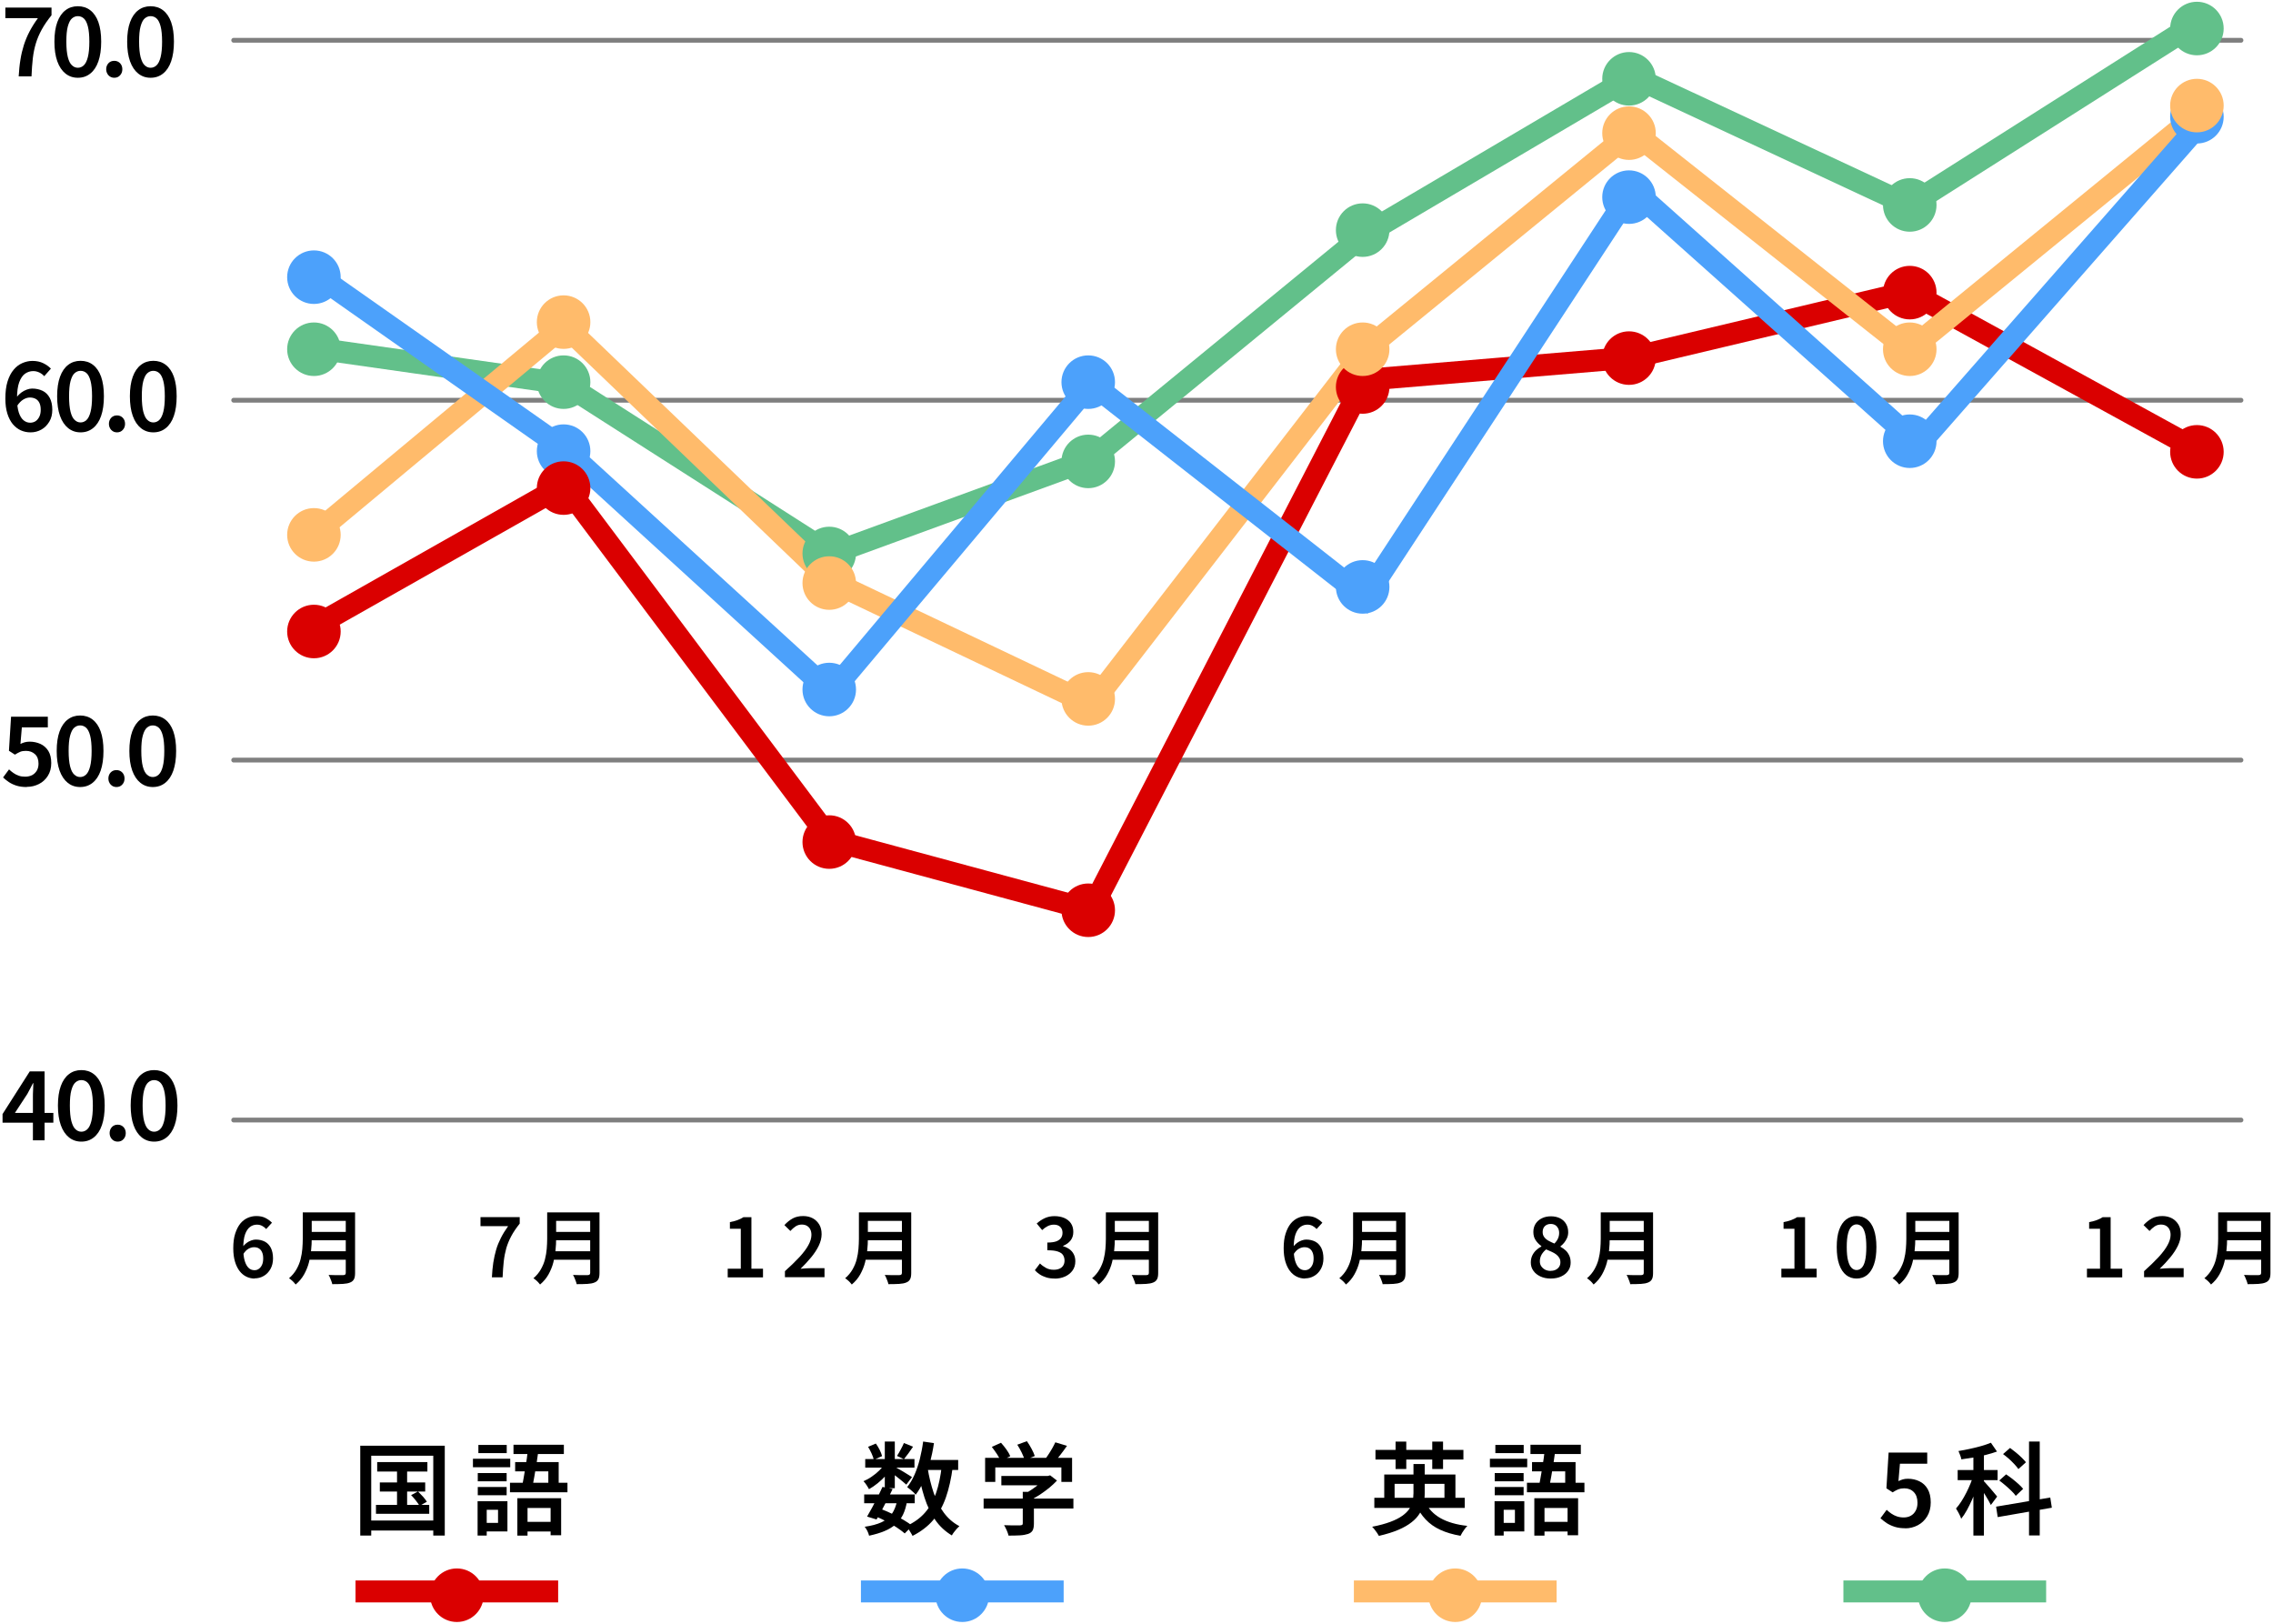 <svg xmlns="http://www.w3.org/2000/svg" width="259" height="185" viewBox="0 0 259 185"><defs><style>.cls-1{stroke:#4ca1fb;}.cls-1,.cls-2,.cls-3,.cls-4,.cls-5{fill:none;stroke-miterlimit:10;}.cls-1,.cls-2,.cls-4,.cls-5{stroke-width:2.5px;}.cls-6{fill:#4ca1fb;}.cls-7{fill:#62c08a;}.cls-2{stroke:#da0000;}.cls-3{stroke:#7f7f7f;stroke-linecap:round;stroke-width:.55px;}.cls-4{stroke:#ffbb6b;}.cls-8{fill:#da0000;}.cls-9{fill:#ffbb6b;}.cls-5{stroke:#62c08a;}</style></defs><path d="M2.13,8.71c.04-.69.1-1.33.2-1.92.09-.59.23-1.14.39-1.66.17-.52.38-1.03.64-1.53.26-.5.58-1.01.96-1.53H.61V.86h5.26v.88c-.46.57-.83,1.11-1.11,1.62-.28.51-.51,1.04-.67,1.57-.16.53-.28,1.1-.35,1.71s-.12,1.3-.15,2.06h-1.46Z"/><path d="M8.87,8.86c-.54,0-1.01-.16-1.41-.48-.4-.32-.71-.78-.93-1.39-.22-.61-.33-1.36-.33-2.24s.11-1.63.33-2.23c.22-.6.53-1.05.93-1.35.4-.31.87-.46,1.41-.46s1.02.15,1.42.46c.4.31.71.76.92,1.35s.32,1.34.32,2.23-.11,1.64-.32,2.24c-.21.61-.52,1.07-.92,1.39-.4.32-.87.48-1.42.48ZM8.87,7.72c.25,0,.48-.09.68-.28.2-.19.35-.5.46-.93s.17-1.02.17-1.76-.06-1.33-.17-1.75c-.11-.43-.27-.73-.46-.9s-.42-.26-.68-.26-.47.09-.67.26c-.2.17-.35.47-.47.9-.12.43-.17,1.01-.17,1.75s.06,1.32.17,1.76.27.75.47.93c.2.19.42.28.67.28Z"/><path d="M13.02,8.86c-.26,0-.48-.09-.66-.28-.17-.19-.26-.42-.26-.69s.09-.51.26-.69c.17-.18.39-.27.66-.27s.48.09.66.27c.17.18.26.41.26.69s-.09.51-.26.69c-.17.19-.39.28-.66.28Z"/><path d="M17.16,8.86c-.54,0-1.01-.16-1.41-.48-.4-.32-.71-.78-.93-1.39-.22-.61-.33-1.36-.33-2.24s.11-1.63.33-2.23c.22-.6.53-1.05.93-1.35.4-.31.87-.46,1.41-.46s1.02.15,1.42.46c.4.31.71.76.92,1.35.21.6.32,1.34.32,2.23s-.11,1.64-.32,2.24c-.21.61-.52,1.07-.92,1.39-.4.32-.87.48-1.42.48ZM17.16,7.72c.25,0,.48-.09.68-.28.2-.19.35-.5.46-.93.11-.44.17-1.02.17-1.76s-.06-1.33-.17-1.75c-.11-.43-.27-.73-.46-.9s-.42-.26-.68-.26-.47.09-.67.26-.35.47-.47.9c-.12.43-.17,1.01-.17,1.75s.06,1.32.17,1.76c.12.44.27.75.47.93.2.19.42.28.67.28Z"/><path d="M3.46,49.26c-.39,0-.75-.08-1.09-.23-.34-.15-.64-.39-.91-.7-.26-.32-.47-.72-.62-1.2-.15-.48-.23-1.05-.23-1.71,0-.76.08-1.42.25-1.96.17-.54.4-.99.69-1.33.29-.35.62-.6.99-.76.37-.16.75-.25,1.15-.25.48,0,.89.09,1.24.26s.64.38.87.62l-.76.86c-.15-.17-.33-.31-.56-.42s-.46-.16-.7-.16c-.33,0-.64.1-.92.29-.28.2-.5.52-.67.98s-.25,1.08-.25,1.86c0,.65.07,1.17.2,1.58.13.4.31.7.54.89.23.19.48.28.76.28.23,0,.43-.06.61-.17.18-.12.32-.29.43-.51.11-.22.16-.49.16-.8s-.05-.57-.15-.78-.25-.36-.43-.46c-.19-.1-.41-.15-.66-.15-.23,0-.47.07-.73.22-.26.15-.5.4-.73.75l-.05-1c.15-.2.33-.38.53-.53.2-.15.41-.26.63-.34.22-.08.42-.12.61-.12.45,0,.85.09,1.2.26.35.17.61.44.81.8.19.36.29.81.29,1.36,0,.52-.11.97-.34,1.35s-.52.69-.9.9c-.37.21-.78.32-1.23.32Z"/><path d="M9.18,49.26c-.54,0-1.01-.16-1.41-.48-.4-.32-.71-.78-.93-1.39-.22-.61-.33-1.36-.33-2.24s.11-1.63.33-2.23c.22-.6.53-1.05.93-1.35.4-.31.87-.46,1.41-.46s1.02.15,1.42.46c.4.31.71.76.92,1.35s.32,1.34.32,2.23-.11,1.64-.32,2.24c-.21.61-.52,1.07-.92,1.39-.4.32-.87.48-1.42.48ZM9.18,48.13c.25,0,.48-.09.68-.28.2-.19.35-.5.46-.93s.17-1.02.17-1.76-.06-1.33-.17-1.75c-.11-.43-.27-.73-.46-.9s-.42-.26-.68-.26-.47.09-.67.26c-.2.17-.35.47-.47.9-.12.43-.17,1.01-.17,1.75s.06,1.32.17,1.76.27.75.47.93c.2.19.42.28.67.28Z"/><path d="M13.33,49.26c-.26,0-.48-.09-.66-.28-.17-.19-.26-.42-.26-.69s.09-.51.26-.69c.17-.18.39-.27.66-.27s.48.09.66.27c.17.18.26.41.26.69s-.09.51-.26.69c-.17.19-.39.28-.66.28Z"/><path d="M17.47,49.26c-.54,0-1.01-.16-1.41-.48-.4-.32-.71-.78-.93-1.39-.22-.61-.33-1.36-.33-2.24s.11-1.63.33-2.23c.22-.6.53-1.05.93-1.35.4-.31.87-.46,1.41-.46s1.02.15,1.42.46c.4.31.71.76.92,1.35.21.6.32,1.34.32,2.23s-.11,1.64-.32,2.24c-.21.61-.52,1.07-.92,1.39-.4.32-.87.48-1.42.48ZM17.47,48.13c.25,0,.48-.09.68-.28.2-.19.35-.5.46-.93.11-.44.17-1.02.17-1.76s-.06-1.33-.17-1.75c-.11-.43-.27-.73-.46-.9s-.42-.26-.68-.26-.47.09-.67.26-.35.47-.47.9c-.12.43-.17,1.01-.17,1.75s.06,1.32.17,1.76c.12.44.27.75.47.93.2.19.42.28.67.28Z"/><path d="M3.03,89.67c-.42,0-.8-.05-1.13-.15-.33-.1-.62-.24-.87-.4-.25-.17-.48-.35-.68-.54l.68-.92c.15.15.32.28.5.41.18.13.38.23.61.31.22.08.46.11.73.11.29,0,.55-.06.78-.17.23-.12.4-.29.54-.51.13-.22.2-.49.2-.8,0-.47-.13-.83-.4-1.08-.27-.25-.61-.38-1.04-.38-.25,0-.46.03-.63.1-.17.07-.38.18-.62.33l-.68-.44.24-3.88h4.19v1.21h-2.96l-.16,1.89c.16-.08.32-.14.49-.19.16-.04.35-.07.55-.07.45,0,.86.09,1.24.26.37.17.67.44.9.8.22.36.33.82.33,1.38s-.13,1.06-.39,1.46c-.26.41-.6.72-1.02.93-.42.21-.87.32-1.36.32Z"/><path d="M9.13,89.67c-.54,0-1.01-.16-1.41-.48-.4-.32-.71-.78-.93-1.39-.22-.61-.33-1.36-.33-2.24s.11-1.63.33-2.23c.22-.6.53-1.05.93-1.35.4-.31.87-.46,1.41-.46s1.02.15,1.42.46c.4.31.71.76.92,1.35s.32,1.34.32,2.23-.11,1.64-.32,2.24c-.21.61-.52,1.07-.92,1.39-.4.32-.87.48-1.42.48ZM9.13,88.53c.25,0,.48-.09.68-.28.2-.19.35-.5.46-.93s.17-1.02.17-1.76-.06-1.33-.17-1.75c-.11-.43-.27-.73-.46-.9s-.42-.26-.68-.26-.47.09-.67.26c-.2.17-.35.47-.47.9-.12.43-.17,1.01-.17,1.75s.06,1.32.17,1.76.27.75.47.93c.2.19.42.28.67.28Z"/><path d="M13.27,89.67c-.26,0-.48-.09-.66-.28-.17-.19-.26-.42-.26-.69s.09-.51.26-.69c.17-.18.39-.27.66-.27s.48.09.66.27c.17.18.26.41.26.69s-.09.51-.26.69c-.17.19-.39.28-.66.28Z"/><path d="M17.41,89.67c-.54,0-1.01-.16-1.41-.48-.4-.32-.71-.78-.93-1.39-.22-.61-.33-1.36-.33-2.24s.11-1.63.33-2.23c.22-.6.53-1.05.93-1.35.4-.31.87-.46,1.41-.46s1.02.15,1.42.46c.4.31.71.76.92,1.35s.32,1.34.32,2.23-.11,1.64-.32,2.24c-.21.61-.52,1.07-.92,1.39-.4.32-.87.48-1.42.48ZM17.41,88.53c.25,0,.48-.09.68-.28.2-.19.35-.5.46-.93s.17-1.02.17-1.76-.06-1.33-.17-1.75c-.11-.43-.27-.73-.46-.9s-.42-.26-.68-.26-.47.09-.67.26c-.2.17-.35.47-.47.9-.12.43-.17,1.01-.17,1.75s.06,1.32.17,1.76.27.75.47.93c.2.19.42.28.67.28Z"/><path d="M3.75,129.92v-4.89c0-.23,0-.5.02-.81.01-.32.03-.59.03-.81h-.04c-.1.2-.21.4-.31.6-.11.2-.22.41-.33.62l-1.42,2.17h4.38v1.11H.29v-.98l3.1-4.86h1.69v7.85h-1.33Z"/><path d="M9.27,130.07c-.54,0-1.01-.16-1.41-.48-.4-.32-.71-.78-.93-1.39-.22-.61-.33-1.36-.33-2.24s.11-1.63.33-2.23c.22-.6.53-1.05.93-1.35.4-.31.87-.46,1.41-.46s1.02.15,1.42.46c.4.31.71.76.92,1.35.21.6.32,1.34.32,2.23s-.11,1.64-.32,2.24c-.21.61-.52,1.07-.92,1.39-.4.32-.87.48-1.42.48ZM9.27,128.94c.25,0,.48-.09.68-.28.2-.19.35-.5.46-.93.11-.44.17-1.02.17-1.76s-.06-1.33-.17-1.75c-.11-.43-.27-.73-.46-.9s-.42-.26-.68-.26-.47.09-.67.26-.35.47-.47.9c-.12.43-.17,1.01-.17,1.75s.06,1.32.17,1.76c.12.44.27.75.47.93.2.19.42.28.67.28Z"/><path d="M13.41,130.07c-.26,0-.48-.09-.66-.28-.17-.19-.26-.42-.26-.69s.09-.51.26-.69c.17-.18.39-.27.66-.27s.48.09.66.27c.17.18.26.41.26.69s-.09.51-.26.69c-.17.19-.39.28-.66.28Z"/><path d="M17.56,130.07c-.54,0-1.01-.16-1.41-.48-.4-.32-.71-.78-.93-1.39-.22-.61-.33-1.36-.33-2.24s.11-1.63.33-2.23c.22-.6.53-1.05.93-1.35.4-.31.87-.46,1.41-.46s1.02.15,1.42.46c.4.31.71.76.92,1.35.21.6.32,1.34.32,2.23s-.11,1.64-.32,2.24c-.21.61-.52,1.07-.92,1.39-.4.32-.87.48-1.42.48ZM17.56,128.94c.25,0,.48-.09.68-.28.2-.19.35-.5.46-.93.11-.44.17-1.02.17-1.76s-.06-1.33-.17-1.75c-.11-.43-.27-.73-.46-.9s-.42-.26-.68-.26-.47.09-.67.26-.35.47-.47.9c-.12.43-.17,1.01-.17,1.75s.06,1.32.17,1.76c.12.44.27.75.47.93.2.19.42.28.67.28Z"/><path d="M29.01,145.67c-.33,0-.64-.07-.93-.21s-.55-.35-.77-.63c-.22-.28-.4-.64-.53-1.07-.13-.43-.2-.94-.2-1.54,0-.65.07-1.21.22-1.67.15-.46.34-.84.58-1.14.24-.29.52-.51.84-.65.31-.14.64-.21.99-.21.4,0,.75.07,1.04.22.29.15.54.33.74.54l-.66.72c-.12-.14-.27-.26-.46-.36-.19-.1-.39-.14-.59-.14-.28,0-.55.08-.78.25s-.43.45-.57.84c-.14.39-.21.92-.21,1.59,0,.59.05,1.07.16,1.43.11.37.26.64.45.82.19.18.41.26.67.26.19,0,.35-.05.5-.16.15-.11.27-.26.36-.46.09-.2.13-.44.13-.72s-.04-.52-.13-.71c-.08-.19-.2-.33-.36-.43-.15-.1-.34-.14-.57-.14-.2,0-.41.06-.62.18-.22.12-.42.33-.61.64l-.05-.85c.12-.17.27-.32.44-.45.17-.13.35-.22.54-.29.19-.07.36-.1.52-.1.38,0,.72.08,1.02.23.29.15.52.39.69.71.16.32.25.72.25,1.21,0,.46-.1.86-.29,1.2-.19.34-.45.61-.76.79-.32.19-.67.28-1.05.28Z"/><path d="M34.5,138.13h1.02v3.02c0,.4-.02.83-.07,1.29-.04.46-.13.93-.25,1.4s-.31.93-.55,1.36c-.24.43-.56.81-.96,1.15-.05-.07-.12-.15-.21-.25-.09-.1-.19-.19-.29-.27-.1-.09-.19-.15-.26-.19.36-.31.64-.65.85-1.02.21-.37.37-.75.47-1.15s.17-.8.2-1.19c.03-.4.05-.77.05-1.13v-3.01ZM35.12,142.56h4.72v.97h-4.72v-.97ZM35.17,138.13h4.7v.97h-4.7v-.97ZM35.17,140.36h4.73v.95h-4.73v-.95ZM39.4,138.13h1.06v6.91c0,.31-.04.55-.13.71-.09.17-.23.29-.43.37-.21.09-.48.14-.81.16-.33.02-.74.03-1.23.03-.02-.1-.05-.21-.1-.34s-.1-.25-.15-.38-.11-.24-.17-.33c.23.01.46.02.69.02.23,0,.44,0,.61,0h.37c.11,0,.19-.03.23-.07s.06-.11.06-.2v-6.9Z"/><path d="M56.05,145.54c.03-.61.08-1.17.16-1.69.08-.51.19-.99.32-1.45s.32-.91.54-1.35c.22-.44.5-.89.83-1.35h-3.15v-1.03h4.47v.74c-.4.5-.72.97-.96,1.42-.24.45-.43.91-.57,1.38-.13.47-.23.97-.29,1.51-.06.54-.1,1.14-.13,1.81h-1.24Z"/><path d="M62.35,138.13h1.02v3.02c0,.4-.02.83-.07,1.29-.04.46-.13.93-.25,1.4s-.31.93-.55,1.36c-.24.43-.56.81-.96,1.15-.05-.07-.12-.15-.21-.25-.09-.1-.19-.19-.29-.27-.1-.09-.19-.15-.26-.19.36-.31.64-.65.85-1.02.21-.37.37-.75.47-1.15s.17-.8.2-1.19c.03-.4.05-.77.05-1.13v-3.01ZM62.97,142.56h4.72v.97h-4.72v-.97ZM63.02,138.13h4.7v.97h-4.7v-.97ZM63.02,140.36h4.73v.95h-4.73v-.95ZM67.25,138.13h1.06v6.91c0,.31-.04.55-.13.71-.09.17-.23.29-.43.37-.21.09-.48.14-.81.16-.33.02-.74.03-1.23.03-.02-.1-.05-.21-.1-.34s-.1-.25-.15-.38-.11-.24-.17-.33c.23.01.46.02.69.02.23,0,.44,0,.61,0h.37c.11,0,.19-.03.23-.07s.06-.11.06-.2v-6.9Z"/><path d="M82.92,145.54v-.99h1.49v-4.55h-1.24v-.76c.33-.06.62-.14.87-.23.24-.09.47-.2.67-.33h.91v5.87h1.32v.99h-4.02Z"/><path d="M89.44,145.54v-.71c.65-.58,1.2-1.12,1.65-1.6.45-.49.79-.94,1.02-1.36.23-.42.35-.81.35-1.17,0-.24-.04-.44-.13-.62-.08-.18-.21-.31-.37-.41-.16-.1-.36-.15-.6-.15-.26,0-.5.07-.71.21-.21.14-.41.32-.59.52l-.68-.67c.3-.33.62-.58.95-.76.33-.18.73-.27,1.18-.27.43,0,.8.09,1.11.26.32.17.56.42.74.72.18.31.26.67.26,1.09s-.11.86-.32,1.3c-.21.44-.5.88-.86,1.32-.36.44-.77.88-1.22,1.32.18-.02.37-.04.58-.05s.39-.02.55-.02h1.6v1.03h-4.51Z"/><path d="M97.87,138.13h1.02v3.02c0,.4-.02.83-.07,1.29-.04.46-.13.93-.25,1.4s-.31.93-.55,1.36c-.24.43-.56.81-.96,1.15-.05-.07-.12-.15-.21-.25-.09-.1-.19-.19-.29-.27-.1-.09-.19-.15-.26-.19.36-.31.64-.65.85-1.02.21-.37.37-.75.47-1.15s.17-.8.2-1.19c.03-.4.05-.77.05-1.13v-3.01ZM98.49,142.56h4.72v.97h-4.72v-.97ZM98.54,138.13h4.7v.97h-4.7v-.97ZM98.55,140.36h4.73v.95h-4.73v-.95ZM102.77,138.13h1.06v6.91c0,.31-.04.55-.13.71-.09.17-.23.29-.43.37-.21.09-.48.14-.81.16-.33.02-.74.03-1.23.03-.02-.1-.05-.21-.1-.34s-.1-.25-.15-.38-.11-.24-.17-.33c.23.01.46.02.69.02.23,0,.44,0,.61,0h.37c.11,0,.19-.03.23-.07s.06-.11.06-.2v-6.9Z"/><path d="M120.18,145.67c-.36,0-.68-.04-.96-.13-.28-.09-.53-.2-.74-.34-.22-.14-.4-.3-.56-.48l.58-.77c.2.2.43.37.69.51.25.14.55.21.88.21.25,0,.46-.04.65-.12.19-.08.33-.2.43-.36.1-.16.15-.34.15-.56,0-.24-.06-.45-.17-.63-.11-.18-.31-.31-.6-.41s-.68-.14-1.19-.14v-.88c.44,0,.78-.05,1.03-.14.25-.1.43-.23.54-.4.11-.17.16-.36.16-.58,0-.28-.09-.51-.26-.67-.17-.16-.41-.25-.72-.25-.25,0-.49.06-.71.17-.22.11-.43.26-.63.45l-.62-.75c.28-.25.59-.46.92-.61.33-.15.69-.23,1.09-.23.43,0,.8.07,1.13.21.32.14.58.34.76.61s.27.59.27.98-.1.7-.31.97c-.21.27-.49.47-.85.61v.05c.26.07.49.18.71.33.21.15.38.34.5.58.12.23.18.5.18.8,0,.42-.11.77-.32,1.06-.21.29-.5.52-.85.68-.36.16-.75.24-1.18.24Z"/><path d="M126.01,138.13h1.02v3.02c0,.4-.02.83-.07,1.29-.04.46-.13.93-.25,1.4s-.31.93-.55,1.36c-.24.43-.56.81-.96,1.15-.05-.07-.12-.15-.21-.25-.09-.1-.19-.19-.29-.27-.1-.09-.19-.15-.26-.19.36-.31.64-.65.85-1.02.21-.37.37-.75.47-1.15s.17-.8.2-1.19c.03-.4.05-.77.05-1.13v-3.01ZM126.63,142.56h4.72v.97h-4.72v-.97ZM126.68,138.13h4.7v.97h-4.7v-.97ZM126.68,140.36h4.73v.95h-4.73v-.95ZM130.91,138.13h1.06v6.91c0,.31-.04.55-.13.71-.09.17-.23.29-.43.37-.21.09-.48.14-.81.16-.33.02-.74.03-1.23.03-.02-.1-.05-.21-.1-.34s-.1-.25-.15-.38-.11-.24-.17-.33c.23.01.46.02.69.02.23,0,.44,0,.61,0h.37c.11,0,.19-.03.23-.07s.06-.11.06-.2v-6.9Z"/><path d="M148.7,145.67c-.33,0-.64-.07-.93-.21s-.55-.35-.77-.63c-.22-.28-.4-.64-.53-1.07-.13-.43-.2-.94-.2-1.54,0-.65.07-1.21.22-1.67.15-.46.34-.84.58-1.14.24-.29.52-.51.84-.65.31-.14.64-.21.99-.21.4,0,.75.07,1.04.22.29.15.54.33.74.54l-.66.72c-.12-.14-.27-.26-.46-.36-.19-.1-.39-.14-.59-.14-.28,0-.55.08-.78.25s-.43.45-.57.84c-.14.39-.21.92-.21,1.59,0,.59.05,1.07.16,1.43.11.37.26.64.45.82.19.18.41.26.67.26.19,0,.35-.05.5-.16.15-.11.27-.26.36-.46.09-.2.13-.44.13-.72s-.04-.52-.13-.71c-.08-.19-.2-.33-.36-.43-.15-.1-.34-.14-.57-.14-.2,0-.41.06-.62.18-.22.12-.42.33-.61.64l-.05-.85c.12-.17.27-.32.44-.45.17-.13.35-.22.54-.29.19-.07.36-.1.52-.1.38,0,.72.08,1.02.23.29.15.52.39.69.71.16.32.25.72.25,1.21,0,.46-.1.86-.29,1.2-.19.34-.45.61-.76.79-.32.19-.67.28-1.05.28Z"/><path d="M154.18,138.13h1.02v3.02c0,.4-.02.83-.07,1.29-.04.46-.13.93-.25,1.4s-.31.93-.55,1.36c-.24.43-.56.81-.96,1.15-.05-.07-.12-.15-.21-.25-.09-.1-.19-.19-.29-.27-.1-.09-.19-.15-.26-.19.36-.31.64-.65.85-1.02.21-.37.37-.75.47-1.15s.17-.8.2-1.19c.03-.4.05-.77.05-1.13v-3.01ZM154.81,142.56h4.72v.97h-4.72v-.97ZM154.85,138.13h4.7v.97h-4.7v-.97ZM154.86,140.36h4.73v.95h-4.73v-.95ZM159.09,138.13h1.06v6.91c0,.31-.04.55-.13.71-.09.17-.23.29-.43.37-.21.09-.48.14-.81.16-.33.02-.74.03-1.23.03-.02-.1-.05-.21-.1-.34s-.1-.25-.15-.38-.11-.24-.17-.33c.23.01.46.02.69.02.23,0,.44,0,.61,0h.37c.11,0,.19-.03.23-.07s.06-.11.06-.2v-6.9Z"/><path d="M176.68,145.67c-.43,0-.82-.08-1.16-.24s-.61-.37-.8-.65c-.2-.28-.29-.59-.29-.94,0-.3.06-.57.17-.8.11-.23.26-.43.44-.6.18-.17.38-.31.59-.42v-.05c-.26-.19-.48-.41-.65-.67-.18-.26-.26-.58-.26-.94s.09-.67.26-.94c.18-.27.42-.48.72-.62.3-.15.65-.22,1.03-.22s.75.08,1.04.23.52.36.68.64c.16.27.24.59.24.95,0,.23-.04.44-.13.65-.09.2-.2.38-.33.54-.13.16-.27.3-.42.41v.05c.21.11.4.25.58.41s.31.36.42.59c.11.23.16.5.16.81,0,.34-.09.65-.28.92-.19.28-.45.49-.79.65-.34.16-.73.24-1.19.24ZM176.7,144.79c.22,0,.41-.04.57-.12.16-.08.29-.19.39-.34s.14-.32.14-.52c0-.19-.04-.36-.13-.5-.08-.14-.2-.27-.34-.38-.14-.11-.31-.21-.51-.3-.19-.09-.41-.19-.64-.28-.21.16-.38.36-.52.59-.13.23-.2.49-.2.77,0,.21.05.4.16.56.11.16.26.29.44.39.19.09.39.14.62.14ZM177.12,141.68c.19-.19.32-.38.41-.58.09-.2.13-.41.13-.63,0-.2-.04-.37-.12-.53-.08-.15-.19-.28-.33-.36-.15-.09-.32-.13-.52-.13-.26,0-.48.08-.65.24-.17.16-.26.39-.26.68,0,.23.06.42.18.58.12.16.28.3.48.41s.43.22.67.32Z"/><path d="M182.4,138.13h1.02v3.02c0,.4-.02.83-.07,1.29-.04.46-.13.93-.25,1.4s-.31.93-.55,1.36c-.24.43-.56.81-.96,1.15-.05-.07-.12-.15-.21-.25-.09-.1-.19-.19-.29-.27-.1-.09-.19-.15-.26-.19.36-.31.64-.65.85-1.02.21-.37.37-.75.47-1.15s.17-.8.2-1.19c.03-.4.05-.77.05-1.13v-3.01ZM183.02,142.56h4.72v.97h-4.72v-.97ZM183.07,138.13h4.7v.97h-4.7v-.97ZM183.08,140.36h4.73v.95h-4.73v-.95ZM187.3,138.13h1.06v6.91c0,.31-.04.55-.13.71-.09.17-.23.29-.43.37-.21.09-.48.14-.81.16-.33.02-.74.03-1.23.03-.02-.1-.05-.21-.1-.34s-.1-.25-.15-.38-.11-.24-.17-.33c.23.01.46.02.69.02.23,0,.44,0,.61,0h.37c.11,0,.19-.03.23-.07s.06-.11.06-.2v-6.9Z"/><path d="M202.98,145.54v-.99h1.49v-4.55h-1.24v-.76c.33-.06.62-.14.87-.23.24-.09.47-.2.67-.33h.91v5.87h1.32v.99h-4.02Z"/><path d="M211.55,145.67c-.45,0-.85-.13-1.19-.4-.34-.27-.6-.67-.79-1.2-.19-.53-.28-1.19-.28-1.99s.09-1.45.28-1.97c.19-.52.45-.91.79-1.17.34-.26.74-.39,1.19-.39s.86.13,1.2.39c.34.26.6.65.78,1.17s.28,1.18.28,1.97-.09,1.45-.28,1.99-.45.93-.78,1.2c-.34.27-.74.4-1.2.4ZM211.55,144.7c.22,0,.41-.08.58-.25.17-.17.3-.44.39-.82s.14-.9.14-1.55-.05-1.16-.14-1.54c-.1-.38-.23-.65-.39-.8s-.36-.24-.58-.24-.4.08-.57.24c-.17.16-.3.43-.4.8-.1.38-.15.89-.15,1.54s.05,1.17.15,1.55c.1.38.23.65.4.82.17.17.36.25.57.25Z"/><path d="M217.22,138.13h1.02v3.02c0,.4-.02.83-.07,1.29-.04.46-.13.93-.25,1.4s-.31.93-.55,1.36c-.24.43-.56.81-.96,1.15-.05-.07-.12-.15-.21-.25-.09-.1-.19-.19-.29-.27-.1-.09-.19-.15-.26-.19.36-.31.64-.65.85-1.02.21-.37.37-.75.47-1.15s.17-.8.2-1.19c.03-.4.05-.77.05-1.13v-3.01ZM217.85,142.56h4.72v.97h-4.72v-.97ZM217.89,138.13h4.7v.97h-4.7v-.97ZM217.9,140.36h4.73v.95h-4.73v-.95ZM222.12,138.13h1.06v6.91c0,.31-.04.55-.13.71-.09.17-.23.29-.43.37-.21.09-.48.14-.81.16-.33.02-.74.03-1.23.03-.02-.1-.05-.21-.1-.34s-.1-.25-.15-.38-.11-.24-.17-.33c.23.01.46.02.69.02.23,0,.44,0,.61,0h.37c.11,0,.19-.03.23-.07s.06-.11.06-.2v-6.9Z"/><path d="M237.8,145.54v-.99h1.49v-4.55h-1.24v-.76c.33-.06.62-.14.87-.23.24-.09.47-.2.67-.33h.91v5.87h1.32v.99h-4.02Z"/><path d="M244.31,145.54v-.71c.65-.58,1.2-1.12,1.65-1.6.45-.49.79-.94,1.02-1.36.23-.42.35-.81.35-1.17,0-.24-.04-.44-.13-.62-.08-.18-.21-.31-.37-.41-.16-.1-.36-.15-.6-.15-.26,0-.5.07-.71.21-.21.14-.41.32-.59.52l-.68-.67c.3-.33.62-.58.95-.76.33-.18.73-.27,1.18-.27.43,0,.8.09,1.11.26.32.17.56.42.74.72.18.31.26.67.26,1.09s-.11.86-.32,1.3c-.21.44-.5.88-.86,1.32-.36.44-.77.88-1.22,1.32.18-.02.37-.04.58-.05s.39-.02.55-.02h1.6v1.03h-4.51Z"/><path d="M252.75,138.13h1.02v3.02c0,.4-.02.83-.07,1.29-.04.46-.13.93-.25,1.4s-.31.93-.55,1.36c-.24.43-.56.81-.96,1.15-.05-.07-.12-.15-.21-.25-.09-.1-.19-.19-.29-.27-.1-.09-.19-.15-.26-.19.36-.31.64-.65.85-1.02.21-.37.37-.75.47-1.15s.17-.8.2-1.19c.03-.4.05-.77.05-1.13v-3.01ZM253.37,142.56h4.72v.97h-4.72v-.97ZM253.42,138.13h4.7v.97h-4.7v-.97ZM253.43,140.36h4.73v.95h-4.73v-.95ZM257.65,138.13h1.06v6.91c0,.31-.04.55-.13.71-.09.17-.23.29-.43.37-.21.09-.48.14-.81.16-.33.02-.74.03-1.23.03-.02-.1-.05-.21-.1-.34s-.1-.25-.15-.38-.11-.24-.17-.33c.23.01.46.02.69.02.23,0,.44,0,.61,0h.37c.11,0,.19-.03.23-.07s.06-.11.06-.2v-6.9Z"/><line class="cls-3" x1="26.63" y1="4.59" x2="255.35" y2="4.59"/><line class="cls-3" x1="26.63" y1="45.6" x2="255.35" y2="45.6"/><line class="cls-3" x1="26.63" y1="86.6" x2="255.35" y2="86.6"/><line class="cls-3" x1="26.63" y1="127.61" x2="255.35" y2="127.61"/><polyline class="cls-2" points="35.57 71.51 64.33 55.23 94.68 95.71 124.31 103.71 155.52 43.28 186.02 40.73 217.53 33.24 250.33 51.23"/><polyline class="cls-5" points="35.57 39.63 64.33 43.72 94.68 63.11 124.31 52.29 155.52 26.69 186.02 8.71 217.53 23.4 250.33 2.59"/><polyline class="cls-4" points="35.57 61.05 64.33 37.09 94.68 66.22 124.31 80.31 155.52 39.91 186.02 15 217.53 39.91 250.33 13.12"/><polyline class="cls-1" points="35.57 30.98 64.33 51.18 94.68 78.9 124.31 43.66 155.52 68.1 186.02 21.58 218.61 50.67 250.33 14.53"/><circle class="cls-8" cx="35.77" cy="71.95" r="3.05"/><circle class="cls-9" cx="35.77" cy="60.94" r="3.05"/><circle class="cls-7" cx="35.77" cy="39.79" r="3.05"/><circle class="cls-6" cx="35.77" cy="31.58" r="3.05"/><circle class="cls-9" cx="64.22" cy="36.7" r="3.05"/><circle class="cls-7" cx="250.33" cy="3.25" r="3.05"/><circle class="cls-6" cx="250.33" cy="13.3" r="3.05"/><circle class="cls-9" cx="250.33" cy="12.03" r="3.05"/><circle class="cls-8" cx="250.33" cy="51.48" r="3.05"/><circle class="cls-7" cx="217.61" cy="23.35" r="3.05"/><circle class="cls-8" cx="217.61" cy="33.34" r="3.05"/><circle class="cls-6" cx="217.61" cy="50.27" r="3.05"/><circle class="cls-9" cx="217.61" cy="39.79" r="3.05"/><circle class="cls-7" cx="185.62" cy="8.98" r="3.05"/><circle class="cls-9" cx="185.62" cy="15.17" r="3.05"/><circle class="cls-6" cx="185.62" cy="22.46" r="3.05"/><circle class="cls-8" cx="185.62" cy="40.8" r="3.05"/><circle class="cls-7" cx="155.27" cy="26.22" r="3.05"/><circle class="cls-6" cx="155.27" cy="66.87" r="3.05"/><circle class="cls-8" cx="155.27" cy="44.09" r="3.05"/><circle class="cls-6" cx="124" cy="43.54" r="3.05"/><circle class="cls-7" cx="124" cy="52.57" r="3.05"/><circle class="cls-8" cx="124" cy="103.71" r="3.05"/><circle class="cls-9" cx="124" cy="79.63" r="3.05"/><circle class="cls-7" cx="94.49" cy="63.06" r="3.05"/><circle class="cls-9" cx="94.49" cy="66.43" r="3.05"/><circle class="cls-6" cx="94.49" cy="78.56" r="3.05"/><circle class="cls-8" cx="94.49" cy="95.94" r="3.05"/><circle class="cls-7" cx="64.22" cy="43.54" r="3.05"/><circle class="cls-6" cx="64.22" cy="51.4" r="3.05"/><circle class="cls-8" cx="64.22" cy="55.61" r="3.05"/><circle class="cls-9" cx="155.27" cy="39.79" r="3.05"/><path d="M41.05,164.72h9.63v10.23h-1.31v-9.09h-7.07v9.09h-1.25v-10.23ZM41.73,173.24h8.24v1.14h-8.24v-1.14ZM42.84,171.46h6.07v1.01h-6.07v-1.01ZM42.98,166.58h5.72v1.08h-5.72v-1.08ZM43.28,168.9h5.17v1.04h-5.17v-1.04ZM45.24,166.91h1.15v5.09h-1.15v-5.09ZM46.85,170.34l.78-.41c.18.18.37.37.57.59.19.22.34.41.44.58l-.83.47c-.1-.17-.24-.37-.42-.6-.18-.23-.36-.44-.54-.62Z"/><path d="M53.89,166.2h4.25v.97h-4.25v-.97ZM54.42,171.04h1.04v3.91h-1.04v-3.91ZM54.44,167.83h3.29v.94h-3.29v-.94ZM54.44,169.42h3.29v.94h-3.29v-.94ZM54.51,164.63h3.23v.93h-3.23v-.93ZM55.02,171.04h2.8v3.44h-2.8v-.97h1.73v-1.49h-1.73v-.97ZM58.11,168.94h6.55v1.08h-6.55v-1.08ZM58.51,164.61h5.74v1.05h-5.74v-1.05ZM58.7,166.58h4.96v2.94h-1.18v-1.88h-3.78v-1.06ZM58.95,170.7h4.99v4.22h-1.2v-3.11h-2.63v3.15h-1.16v-4.27ZM59.42,173.39h4v1.1h-4v-1.1ZM60.17,165.04l1.2.09c-.06.48-.14.99-.22,1.53s-.18,1.05-.26,1.55c-.09.5-.17.93-.26,1.3h-1.19c.07-.28.14-.61.2-.97.06-.37.13-.75.2-1.16.07-.4.13-.81.19-1.21.06-.4.1-.78.14-1.13Z"/><path d="M100.86,166.72l.8.48c-.19.31-.43.61-.72.92-.29.31-.6.6-.93.87-.33.27-.66.49-.99.68-.07-.13-.16-.29-.28-.47-.12-.18-.23-.33-.35-.44.31-.13.63-.3.94-.52.31-.21.61-.45.88-.72.27-.27.49-.54.65-.8ZM98.47,170.27h5.76v1h-5.76v-1ZM102.21,170.95l1.14.1c-.1.59-.25,1.1-.46,1.53-.21.43-.49.8-.84,1.1-.35.3-.77.56-1.26.76-.49.21-1.08.38-1.76.53-.04-.18-.11-.36-.2-.55-.1-.19-.2-.35-.3-.47.77-.11,1.41-.28,1.91-.51.5-.23.89-.54,1.18-.95.28-.41.49-.92.61-1.55ZM98.59,166.24h5.61v.97h-5.61v-.97ZM100.56,169.41l1.15.24c-.18.38-.38.79-.6,1.21s-.43.83-.64,1.22-.41.74-.59,1.04l-1.08-.33c.18-.3.37-.64.58-1.03.21-.39.42-.79.63-1.2.21-.42.39-.8.55-1.15ZM98.92,164.84l.88-.37c.16.22.31.47.44.73.13.27.22.5.27.7l-.94.42c-.05-.21-.13-.45-.26-.73-.13-.28-.26-.53-.4-.76ZM99.71,172.75l.65-.83c.45.17.9.36,1.35.58.45.22.87.45,1.26.68s.71.45.98.66l-.86.87c-.24-.21-.55-.44-.91-.68-.36-.24-.76-.47-1.18-.69-.42-.22-.85-.42-1.29-.61ZM100.82,164.24h1.14v5.32h-1.14v-5.32ZM101.86,167.06c.1.05.25.14.44.25.2.11.4.23.62.36s.42.25.6.37c.18.11.31.2.4.25l-.65.86c-.11-.1-.25-.22-.42-.36-.17-.14-.36-.29-.56-.45-.2-.16-.39-.31-.57-.45s-.33-.25-.45-.34l.58-.49ZM103,164.41l1.04.42c-.18.26-.37.52-.54.77-.18.25-.35.47-.5.65l-.79-.37c.13-.2.27-.44.42-.72.15-.28.28-.53.37-.76ZM107.31,167.03l1.25.11c-.17,1.31-.43,2.47-.78,3.47-.35,1-.83,1.86-1.44,2.57-.61.72-1.4,1.32-2.36,1.81-.05-.1-.11-.22-.2-.36-.08-.14-.17-.28-.26-.42-.09-.14-.18-.25-.26-.33.88-.4,1.59-.91,2.14-1.54.55-.63.97-1.38,1.27-2.26.3-.88.51-1.9.64-3.06ZM105.18,164.24l1.24.18c-.11.77-.27,1.52-.46,2.25-.19.73-.43,1.4-.69,2.01s-.58,1.16-.93,1.62c-.06-.08-.15-.18-.27-.29-.12-.11-.24-.21-.37-.32-.13-.11-.24-.19-.33-.26.32-.4.6-.87.84-1.42.24-.55.44-1.14.6-1.78.16-.64.29-1.31.38-2ZM105.7,167.27c.16.99.39,1.92.68,2.79.29.87.68,1.63,1.16,2.28s1.07,1.17,1.78,1.54c-.09.08-.19.18-.3.3s-.22.26-.32.39-.18.26-.24.37c-.76-.46-1.4-1.05-1.9-1.78s-.91-1.58-1.22-2.55-.56-2.02-.75-3.17l1.11-.18ZM105.01,166.34h4.17v1.14h-4.17v-1.14Z"/><path d="M112.08,170.74h10.23v1.13h-10.23v-1.13ZM112.25,166.1h9.91v2.74h-1.22v-1.65h-7.53v1.65h-1.16v-2.74ZM113.02,164.85l1.04-.47c.21.23.42.49.62.77.2.28.35.54.44.76l-1.11.53c-.08-.22-.22-.48-.41-.77-.19-.29-.39-.56-.58-.81ZM114.1,168.16h5.4v1.07h-5.4v-1.07ZM116.55,169.97h1.26v3.63c0,.33-.05.58-.14.76-.1.18-.27.32-.53.41-.25.08-.56.14-.92.16s-.79.03-1.3.03c-.04-.18-.11-.38-.21-.61-.1-.23-.2-.42-.3-.58.25,0,.51.01.76.02.26,0,.48,0,.67,0h.4c.11,0,.19-.03.24-.06.04-.03.06-.09.06-.17v-3.6ZM115.92,164.6l1.09-.4c.18.25.36.54.53.86.17.32.3.6.37.83l-1.16.46c-.06-.24-.17-.52-.33-.85-.16-.33-.33-.63-.5-.89ZM119.09,168.16h.31l.26-.07.78.6c-.26.28-.56.55-.89.83-.34.27-.69.53-1.05.77-.37.24-.74.45-1.11.62-.08-.11-.18-.23-.32-.37-.13-.14-.25-.25-.34-.34.3-.15.6-.33.91-.54.31-.21.59-.43.84-.65.26-.22.46-.43.61-.62v-.23ZM120.25,164.33l1.33.4c-.26.38-.53.74-.81,1.1s-.54.67-.78.92l-1-.38c.15-.18.31-.39.46-.63.16-.24.31-.48.45-.73.14-.25.26-.48.35-.68Z"/><path d="M161.06,166.8h1.28v3.34c0,.41-.04.8-.13,1.19-.08.39-.23.76-.45,1.11-.22.36-.52.69-.92,1-.39.31-.89.6-1.5.86-.61.26-1.35.49-2.22.69-.05-.09-.11-.2-.2-.33-.09-.13-.18-.26-.28-.38-.1-.13-.19-.23-.29-.33.83-.16,1.52-.35,2.08-.56.56-.21,1.01-.44,1.36-.69s.61-.51.8-.79c.18-.28.31-.57.37-.87.06-.3.1-.61.1-.91v-3.33ZM156.6,170.65h10.3v1.15h-10.3v-1.15ZM156.73,165.19h10.02v1.1h-10.02v-1.1ZM157.73,168h8.11v3.14h-1.25v-2.08h-5.68v2.08h-1.18v-3.14ZM159.02,164.25h1.22v3.12h-1.22v-3.12ZM162.38,171.1c.37.79.96,1.42,1.76,1.87.8.45,1.82.75,3.06.88-.09.09-.19.2-.29.34s-.19.27-.28.41c-.08.14-.15.27-.21.38-.88-.15-1.65-.38-2.3-.68-.66-.3-1.22-.7-1.68-1.19-.46-.49-.85-1.08-1.16-1.77l1.1-.25ZM163.2,164.25h1.23v3.12h-1.23v-3.12Z"/><path d="M169.77,166.2h4.25v.97h-4.25v-.97ZM170.3,171.04h1.04v3.91h-1.04v-3.91ZM170.32,167.83h3.29v.94h-3.29v-.94ZM170.32,169.42h3.29v.94h-3.29v-.94ZM170.39,164.63h3.23v.93h-3.23v-.93ZM170.89,171.04h2.8v3.44h-2.8v-.97h1.73v-1.49h-1.73v-.97ZM173.99,168.94h6.55v1.08h-6.55v-1.08ZM174.39,164.61h5.74v1.05h-5.74v-1.05ZM174.57,166.58h4.96v2.94h-1.18v-1.88h-3.78v-1.06ZM174.83,170.7h4.99v4.22h-1.2v-3.11h-2.63v3.15h-1.16v-4.27ZM175.3,173.39h4v1.1h-4v-1.1ZM176.04,165.04l1.2.09c-.06.48-.14.99-.22,1.53s-.18,1.05-.26,1.55c-.09.5-.17.93-.26,1.3h-1.19c.07-.28.14-.61.2-.97.06-.37.13-.75.2-1.16.07-.4.13-.81.19-1.21.06-.4.1-.78.14-1.13Z"/><path d="M217.1,174.12c-.44,0-.84-.05-1.19-.16-.35-.11-.65-.25-.92-.42-.26-.18-.5-.36-.72-.56l.71-.96c.16.15.34.3.53.43.19.13.4.24.64.32s.49.12.76.12c.31,0,.58-.06.81-.19.24-.13.42-.32.56-.57.14-.25.21-.55.21-.91,0-.53-.14-.93-.42-1.22-.28-.29-.64-.43-1.09-.43-.26,0-.48.04-.67.11-.18.07-.4.19-.65.35l-.71-.46.25-4.07h4.4v1.27h-3.11l-.17,1.98c.17-.08.34-.15.51-.2.17-.05.36-.07.58-.07.47,0,.91.1,1.3.29.39.19.71.48.94.88s.35.9.35,1.52-.14,1.16-.41,1.6-.63.78-1.07,1.01c-.44.23-.92.35-1.43.35Z"/><path d="M224.92,167.93l.73.32c-.11.41-.25.84-.41,1.28-.16.44-.33.88-.52,1.31s-.39.84-.6,1.22-.43.71-.65.98c-.05-.18-.14-.38-.26-.6-.12-.23-.23-.41-.33-.57.21-.23.41-.5.61-.81.2-.31.39-.65.57-1,.18-.35.34-.71.49-1.08.15-.36.26-.71.36-1.04ZM223.07,167.49h4.55v1.15h-4.55v-1.15ZM226.85,164.37l.7,1.01c-.38.14-.8.26-1.26.38-.46.12-.93.21-1.41.3-.48.08-.94.15-1.39.21-.02-.14-.07-.3-.14-.48-.07-.18-.13-.34-.19-.47.44-.07.88-.15,1.32-.25.45-.1.88-.2,1.29-.32.41-.12.77-.24,1.08-.37ZM224.86,165.28h1.2v9.67h-1.2v-9.67ZM226.01,168.71c.08.08.19.19.33.36.15.16.3.34.47.53.17.19.32.38.46.55.14.17.24.29.3.36l-.72.96c-.07-.15-.16-.32-.28-.53-.12-.21-.25-.42-.38-.64-.14-.22-.27-.43-.4-.62-.13-.2-.24-.35-.33-.48l.54-.49ZM227.45,171.66l6.17-1.04.18,1.16-6.17,1.07-.18-1.18ZM227.81,168.68l.78-.7c.23.15.47.33.72.52.25.2.48.39.7.59.22.2.39.38.52.54l-.84.8c-.12-.18-.29-.37-.5-.57-.21-.21-.44-.41-.68-.62s-.48-.39-.7-.56ZM228.24,165.67l.8-.7c.21.15.44.33.67.52.23.19.45.38.65.58.2.2.36.37.49.53l-.86.78c-.11-.17-.27-.35-.46-.56-.19-.2-.4-.41-.62-.61-.23-.2-.45-.38-.67-.54ZM231.2,164.24h1.22v10.7h-1.22v-10.7Z"/><line class="cls-2" x1="40.51" y1="181.32" x2="63.6" y2="181.32"/><line class="cls-4" x1="154.27" y1="181.32" x2="177.37" y2="181.32"/><line class="cls-1" x1="98.1" y1="181.32" x2="121.2" y2="181.32"/><line class="cls-5" x1="210.05" y1="181.32" x2="233.15" y2="181.32"/><circle class="cls-8" cx="52.06" cy="181.75" r="3.05"/><circle class="cls-6" cx="109.65" cy="181.75" r="3.05"/><circle class="cls-7" cx="221.6" cy="181.75" r="3.05"/><circle class="cls-9" cx="165.82" cy="181.75" r="3.05"/></svg>